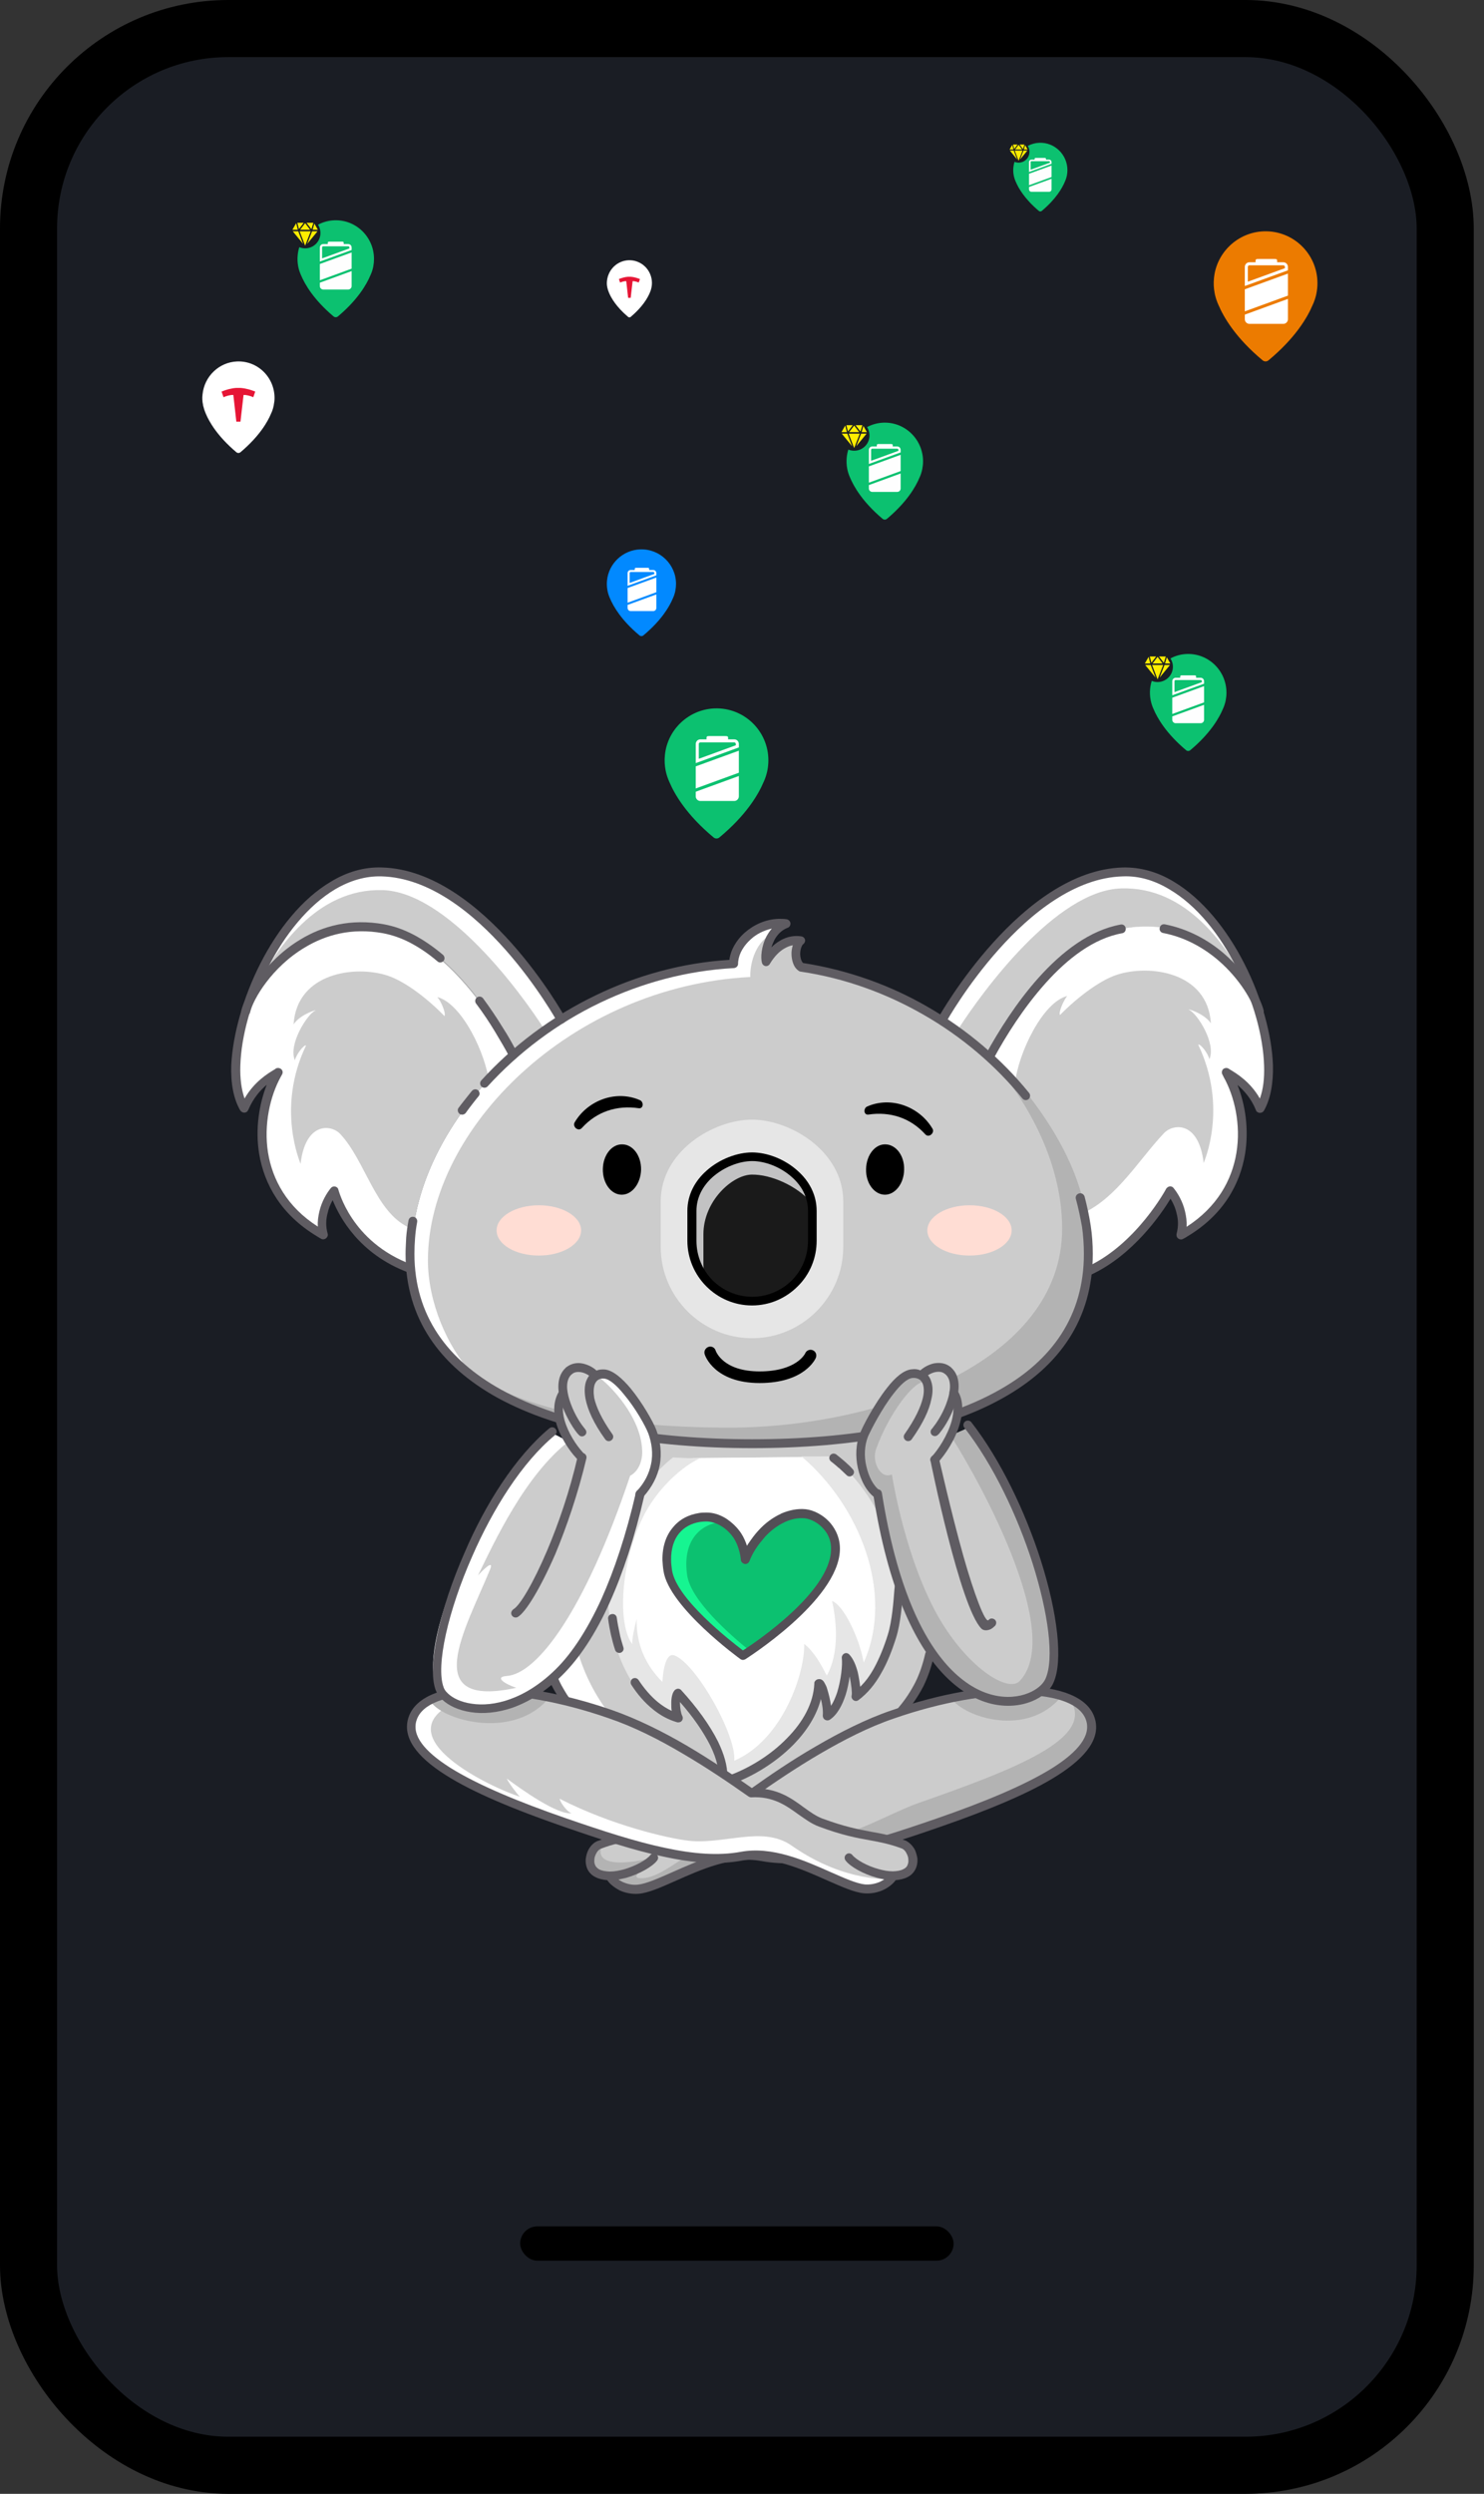 <svg width="78" height="131" viewBox="0 0 78 131" fill="none" xmlns="http://www.w3.org/2000/svg">
<rect x="0" y="0" width="78" height="131" fill="#333333" stroke="none"/>
<rect x="1.5" y="1.5" width="74.461" height="128" rx="10.5" fill="#1A1D24" stroke="black" stroke-width="3"/>
<path fill-rule="evenodd" clip-rule="evenodd" d="M15.732 12.984C15.89 13.05 16.066 13.063 16.232 13.022C16.399 12.981 16.548 12.887 16.657 12.756C16.767 12.624 16.832 12.46 16.842 12.289C16.852 12.118 16.808 11.948 16.714 11.804C16.98 11.662 17.275 11.582 17.576 11.572C18.719 11.53 19.658 12.456 19.658 13.602C19.658 13.734 19.646 13.862 19.622 13.987C19.622 13.987 19.618 14.01 19.609 14.051C19.578 14.19 19.533 14.325 19.473 14.454C19.271 14.939 18.805 15.746 17.759 16.624C17.727 16.65 17.688 16.664 17.647 16.664C17.606 16.664 17.567 16.65 17.535 16.624C16.49 15.745 16.024 14.938 15.822 14.455C15.763 14.326 15.717 14.191 15.686 14.052C15.676 14.01 15.673 13.988 15.673 13.988C15.636 13.796 15.627 13.599 15.647 13.404C15.66 13.259 15.69 13.119 15.732 12.984H15.732Z" fill="#0CC170"/>
<path fill-rule="evenodd" clip-rule="evenodd" d="M16.333 12.149L16.038 12.906L15.748 12.149H16.333ZM15.567 11.722L15.655 12.069H15.369L15.567 11.722ZM16.43 12.069L16.523 11.744L16.708 12.069H16.43H16.43ZM16.404 12.149H16.69L16.144 12.814L16.404 12.149ZM15.677 12.149L15.933 12.814L15.387 12.149H15.678H15.677ZM15.713 12.034L15.629 11.704H15.964L15.713 12.034ZM16.113 11.704H16.47L16.369 12.039L16.113 11.704ZM15.774 12.069L16.038 11.722L16.302 12.069H15.774H15.774Z" fill="#FFED00"/>
<path fill-rule="evenodd" clip-rule="evenodd" d="M17.945 12.694H17.348C17.283 12.694 17.229 12.691 17.229 12.757V12.82H16.99C16.942 12.82 16.897 12.839 16.863 12.873C16.83 12.906 16.811 12.952 16.811 12.999V13.741L18.482 13.133V12.999C18.482 12.9 18.402 12.82 18.303 12.82H18.064V12.757C18.064 12.691 18.011 12.693 17.945 12.693L17.945 12.694ZM16.811 14.85V15.029C16.811 15.127 16.892 15.208 16.99 15.208H18.303C18.35 15.208 18.396 15.189 18.429 15.155C18.463 15.121 18.482 15.076 18.482 15.029V14.24L16.811 14.85ZM16.811 13.868V14.723L18.482 14.113V13.26L16.811 13.868ZM16.929 13.573L18.365 13.05V12.999C18.365 12.991 18.363 12.983 18.36 12.976C18.357 12.968 18.352 12.962 18.347 12.956C18.341 12.95 18.334 12.946 18.326 12.943C18.319 12.94 18.311 12.938 18.303 12.938H16.99C16.974 12.938 16.958 12.945 16.947 12.956C16.935 12.968 16.929 12.983 16.929 12.999V13.573Z" fill="#FEFEFE"/>
<g clip-path="url(#clip0_1627_155810)">
<path fill-rule="evenodd" clip-rule="evenodd" d="M53.323 8.501C53.435 8.547 53.56 8.557 53.678 8.527C53.795 8.498 53.901 8.432 53.979 8.339C54.056 8.245 54.102 8.13 54.109 8.008C54.117 7.887 54.085 7.767 54.019 7.665C54.207 7.564 54.416 7.508 54.629 7.5C55.438 7.471 56.104 8.127 56.104 8.938C56.104 9.032 56.095 9.123 56.078 9.211C56.078 9.211 56.075 9.227 56.069 9.256C56.047 9.354 56.015 9.45 55.972 9.541C55.829 9.885 55.499 10.457 54.758 11.078C54.736 11.097 54.708 11.107 54.679 11.107C54.65 11.107 54.622 11.097 54.6 11.078C53.86 10.456 53.53 9.884 53.387 9.542C53.345 9.451 53.313 9.355 53.291 9.257C53.284 9.227 53.282 9.212 53.282 9.212C53.256 9.075 53.249 8.936 53.263 8.798C53.273 8.695 53.293 8.596 53.323 8.501H53.323Z" fill="#0CC170"/>
<path fill-rule="evenodd" clip-rule="evenodd" d="M53.747 7.909L53.538 8.445L53.333 7.909H53.747ZM53.205 7.607L53.267 7.853H53.065L53.205 7.607ZM53.816 7.853L53.881 7.622L54.012 7.853H53.816H53.816ZM53.797 7.909H54L53.613 8.38L53.797 7.909ZM53.283 7.909L53.464 8.38L53.077 7.909H53.283H53.283ZM53.308 7.828L53.248 7.594H53.485L53.308 7.828ZM53.591 7.594H53.844L53.772 7.831L53.591 7.594ZM53.351 7.853L53.538 7.607L53.725 7.853H53.351H53.351Z" fill="#FFED00"/>
<path fill-rule="evenodd" clip-rule="evenodd" d="M54.889 8.295H54.466C54.421 8.295 54.382 8.293 54.382 8.34V8.385H54.213C54.179 8.385 54.147 8.398 54.123 8.422C54.099 8.446 54.086 8.478 54.086 8.512V9.037L55.269 8.606V8.512C55.269 8.441 55.213 8.385 55.143 8.385H54.974V8.34C54.974 8.293 54.936 8.295 54.889 8.295L54.889 8.295ZM54.086 9.822V9.949C54.086 10.018 54.144 10.075 54.213 10.075H55.143C55.176 10.075 55.208 10.062 55.232 10.038C55.256 10.014 55.269 9.982 55.269 9.949V9.39L54.086 9.822ZM54.086 9.127V9.732L55.269 9.3V8.696L54.086 9.127ZM54.17 8.918L55.187 8.548V8.512C55.187 8.506 55.185 8.5 55.183 8.495C55.181 8.49 55.178 8.485 55.174 8.481C55.169 8.477 55.165 8.474 55.159 8.472C55.154 8.469 55.148 8.468 55.143 8.468H54.213C54.201 8.468 54.19 8.473 54.182 8.481C54.174 8.489 54.17 8.5 54.17 8.512V8.918Z" fill="#FEFEFE"/>
</g>
<g clip-path="url(#clip1_1627_155810)">
<path fill-rule="evenodd" clip-rule="evenodd" d="M44.589 23.616C44.748 23.682 44.923 23.695 45.09 23.654C45.256 23.613 45.405 23.519 45.515 23.387C45.625 23.256 45.689 23.092 45.7 22.921C45.71 22.75 45.665 22.58 45.572 22.436C45.837 22.294 46.132 22.214 46.433 22.203C47.576 22.162 48.516 23.088 48.516 24.234C48.516 24.366 48.503 24.494 48.479 24.619C48.479 24.619 48.475 24.642 48.466 24.683C48.436 24.822 48.39 24.957 48.331 25.086C48.129 25.571 47.663 26.378 46.616 27.256C46.585 27.282 46.545 27.296 46.504 27.296C46.463 27.296 46.424 27.282 46.392 27.256C45.347 26.377 44.881 25.57 44.679 25.087C44.62 24.958 44.575 24.823 44.544 24.684C44.533 24.642 44.531 24.62 44.531 24.62C44.494 24.428 44.485 24.231 44.504 24.036C44.518 23.891 44.547 23.75 44.589 23.616H44.589Z" fill="#0CC170"/>
<path fill-rule="evenodd" clip-rule="evenodd" d="M45.191 22.781L44.896 23.538L44.605 22.781H45.191ZM44.425 22.354L44.513 22.701H44.227L44.425 22.354ZM45.288 22.701L45.38 22.376L45.565 22.701H45.288H45.288ZM45.261 22.781H45.547L45.002 23.445L45.261 22.781ZM44.535 22.781L44.79 23.445L44.244 22.781H44.535H44.535ZM44.57 22.666L44.486 22.336H44.821L44.57 22.666ZM44.971 22.336H45.327L45.226 22.671L44.971 22.336ZM44.631 22.701L44.896 22.354L45.16 22.701H44.632H44.631Z" fill="#FFED00"/>
<path fill-rule="evenodd" clip-rule="evenodd" d="M46.802 23.325H46.205C46.141 23.325 46.086 23.323 46.086 23.389V23.452H45.847C45.8 23.452 45.754 23.471 45.721 23.505C45.687 23.538 45.668 23.584 45.668 23.631V24.373L47.339 23.765V23.631C47.339 23.532 47.259 23.452 47.16 23.452H46.922V23.389C46.922 23.323 46.868 23.325 46.802 23.325L46.802 23.325ZM45.668 25.482V25.66C45.668 25.758 45.749 25.84 45.847 25.84H47.16C47.208 25.839 47.253 25.82 47.287 25.787C47.32 25.753 47.339 25.708 47.339 25.66V24.872L45.668 25.482ZM45.668 24.5V25.355L47.339 24.745V23.892L45.668 24.5ZM45.786 24.205L47.222 23.682V23.631C47.222 23.623 47.221 23.615 47.218 23.608C47.214 23.6 47.21 23.593 47.204 23.588C47.198 23.582 47.191 23.578 47.184 23.575C47.176 23.572 47.168 23.57 47.16 23.57H45.847C45.831 23.57 45.815 23.577 45.804 23.588C45.792 23.6 45.786 23.615 45.786 23.631V24.205Z" fill="#FEFEFE"/>
</g>
<g clip-path="url(#clip2_1627_155810)">
<path fill-rule="evenodd" clip-rule="evenodd" d="M60.537 35.767C60.695 35.833 60.87 35.846 61.037 35.805C61.203 35.763 61.352 35.67 61.462 35.538C61.572 35.406 61.637 35.243 61.647 35.072C61.657 34.901 61.612 34.73 61.519 34.587C61.785 34.445 62.079 34.365 62.38 34.354C63.523 34.313 64.463 35.239 64.463 36.385C64.463 36.517 64.45 36.645 64.426 36.77C64.426 36.77 64.422 36.793 64.414 36.834C64.383 36.973 64.338 37.108 64.278 37.237C64.076 37.722 63.61 38.529 62.563 39.407C62.532 39.433 62.492 39.447 62.452 39.447C62.411 39.447 62.371 39.433 62.34 39.407C61.295 38.528 60.829 37.721 60.627 37.238C60.568 37.109 60.522 36.974 60.491 36.835C60.481 36.793 60.478 36.771 60.478 36.771C60.441 36.578 60.432 36.382 60.451 36.187C60.465 36.042 60.494 35.901 60.537 35.767H60.537Z" fill="#0CC170"/>
<path fill-rule="evenodd" clip-rule="evenodd" d="M61.138 34.931L60.843 35.689L60.553 34.931H61.138ZM60.372 34.504L60.46 34.852H60.174L60.372 34.504ZM61.235 34.852L61.328 34.526L61.512 34.852H61.235H61.235ZM61.209 34.931H61.495L60.949 35.596L61.209 34.931ZM60.482 34.931L60.737 35.596L60.191 34.931H60.482H60.482ZM60.517 34.817L60.434 34.487H60.768L60.517 34.817ZM60.918 34.487H61.274L61.173 34.821L60.918 34.487ZM60.579 34.852L60.843 34.504L61.107 34.852H60.579H60.579Z" fill="#FFED00"/>
<path fill-rule="evenodd" clip-rule="evenodd" d="M62.749 35.476H62.153C62.088 35.476 62.033 35.474 62.033 35.54V35.603H61.794C61.747 35.603 61.702 35.622 61.668 35.656C61.634 35.689 61.615 35.735 61.615 35.782V36.524L63.286 35.916V35.782C63.286 35.683 63.207 35.603 63.108 35.603H62.869V35.54C62.869 35.474 62.816 35.476 62.749 35.476L62.749 35.476ZM61.615 37.632V37.811C61.615 37.909 61.697 37.99 61.794 37.99H63.107C63.155 37.99 63.2 37.971 63.234 37.938C63.267 37.904 63.286 37.859 63.286 37.811V37.023L61.615 37.632ZM61.615 36.651V37.505L63.286 36.896V36.042L61.615 36.651ZM61.733 36.356L63.17 35.833V35.782C63.17 35.774 63.168 35.766 63.165 35.759C63.162 35.751 63.157 35.744 63.151 35.739C63.145 35.733 63.139 35.728 63.131 35.725C63.124 35.722 63.115 35.721 63.107 35.721H61.794C61.778 35.721 61.763 35.728 61.751 35.739C61.74 35.75 61.733 35.766 61.733 35.782V36.356Z" fill="#FEFEFE"/>
</g>
<path fill-rule="evenodd" clip-rule="evenodd" d="M33.039 13.67C32.753 13.682 32.481 13.797 32.273 13.995C32.065 14.194 31.934 14.461 31.904 14.749C31.89 14.864 31.895 14.98 31.92 15.092C31.921 15.106 31.924 15.119 31.928 15.132C31.947 15.214 31.974 15.294 32.007 15.372C32.125 15.659 32.401 16.13 33.015 16.648C33.034 16.664 33.057 16.672 33.082 16.672C33.106 16.672 33.13 16.664 33.149 16.648C33.763 16.13 34.039 15.659 34.157 15.372C34.193 15.295 34.219 15.215 34.236 15.132C34.24 15.119 34.243 15.106 34.244 15.092C34.259 15.019 34.267 14.944 34.267 14.869C34.267 14.707 34.236 14.548 34.173 14.399C34.111 14.25 34.02 14.116 33.905 14.004C33.79 13.892 33.654 13.805 33.505 13.748C33.357 13.69 33.198 13.664 33.039 13.67Z" fill="white"/>
<path d="M33.636 14.659L33.571 14.844L33.543 14.831C33.53 14.826 33.515 14.82 33.499 14.815L33.46 14.802C33.418 14.79 33.375 14.78 33.331 14.773C33.319 14.772 33.307 14.77 33.295 14.77C33.28 14.77 33.266 14.77 33.251 14.77L33.15 15.645H33.014L32.917 14.769C32.903 14.769 32.888 14.769 32.873 14.769C32.861 14.77 32.849 14.771 32.837 14.773C32.793 14.779 32.75 14.789 32.708 14.802L32.669 14.814C32.654 14.82 32.638 14.825 32.625 14.831L32.594 14.844L32.529 14.659C32.56 14.646 32.593 14.634 32.626 14.622C32.67 14.606 32.715 14.593 32.76 14.581C32.841 14.559 32.923 14.545 33.006 14.539H33.041H33.122H33.152C33.236 14.545 33.318 14.559 33.398 14.581H33.403C33.448 14.593 33.493 14.606 33.537 14.622C33.572 14.634 33.605 14.646 33.636 14.659Z" fill="#E61535"/>
<path fill-rule="evenodd" clip-rule="evenodd" d="M66.422 12.152C65.064 12.2 63.936 13.259 63.807 14.611C63.779 14.881 63.794 15.145 63.843 15.394C63.843 15.394 63.846 15.424 63.86 15.48C63.903 15.668 63.965 15.851 64.044 16.021C64.318 16.669 64.95 17.752 66.367 18.931C66.455 19.003 66.582 19.003 66.67 18.931C68.089 17.753 68.721 16.67 68.994 16.019C69.075 15.849 69.136 15.668 69.179 15.479C69.191 15.424 69.196 15.393 69.196 15.393C69.228 15.226 69.246 15.053 69.246 14.876C69.246 13.338 67.972 12.097 66.422 12.152Z" fill="#EC7B00"/>
<path fill-rule="evenodd" clip-rule="evenodd" d="M66.965 13.604H66.156C66.068 13.604 65.994 13.601 65.994 13.69V13.776H65.671C65.538 13.776 65.428 13.885 65.428 14.019V15.024L67.694 14.2V14.019C67.694 13.885 67.585 13.776 67.451 13.776H67.127V13.69C67.127 13.601 67.055 13.604 66.965 13.604ZM65.428 16.528V16.77C65.428 16.903 65.538 17.013 65.671 17.013H67.451C67.585 17.013 67.694 16.903 67.694 16.77V15.701L65.428 16.528ZM65.428 15.197V16.356L67.694 15.529V14.372L65.428 15.197ZM65.587 14.797L67.535 14.088V14.019C67.535 13.973 67.497 13.936 67.45 13.936C66.663 13.936 66.386 13.936 65.67 13.936C65.625 13.936 65.587 13.973 65.587 14.019V14.797Z" fill="white"/>
<path fill-rule="evenodd" clip-rule="evenodd" d="M37.563 37.213C36.204 37.261 35.076 38.32 34.947 39.672C34.92 39.942 34.935 40.206 34.983 40.455C34.983 40.455 34.987 40.485 35.001 40.541C35.044 40.729 35.106 40.912 35.185 41.082C35.459 41.73 36.09 42.812 37.508 43.992C37.595 44.064 37.723 44.064 37.811 43.992C39.229 42.814 39.861 41.731 40.135 41.08C40.216 40.91 40.276 40.729 40.319 40.54C40.331 40.485 40.337 40.454 40.337 40.454C40.369 40.287 40.386 40.114 40.386 39.937C40.386 38.4 39.112 37.158 37.563 37.213Z" fill="#0CC170"/>
<path fill-rule="evenodd" clip-rule="evenodd" d="M38.107 38.666H37.297C37.21 38.666 37.136 38.662 37.136 38.752V38.838H36.812C36.679 38.838 36.569 38.946 36.569 39.081V40.086L38.835 39.261V39.081C38.835 38.946 38.727 38.838 38.592 38.838H38.269V38.752C38.269 38.662 38.196 38.666 38.107 38.666ZM36.568 41.589V41.832C36.568 41.964 36.679 42.075 36.811 42.075H38.592C38.726 42.075 38.834 41.964 38.834 41.832V40.763L36.568 41.589ZM36.568 40.258V41.417L38.834 40.59V39.434L36.568 40.258ZM36.728 39.859L38.675 39.149V39.08C38.675 39.034 38.637 38.998 38.591 38.998C37.804 38.998 37.527 38.998 36.81 38.998C36.766 38.998 36.728 39.034 36.728 39.08V39.859Z" fill="white"/>
<path fill-rule="evenodd" clip-rule="evenodd" d="M33.649 28.859C32.743 28.891 31.992 29.597 31.905 30.498C31.887 30.678 31.898 30.854 31.93 31.02C31.93 31.02 31.932 31.04 31.941 31.077C31.97 31.203 32.011 31.324 32.064 31.438C32.246 31.869 32.668 32.592 33.612 33.378C33.671 33.426 33.756 33.426 33.815 33.378C34.76 32.593 35.182 31.871 35.364 31.437C35.418 31.323 35.458 31.203 35.487 31.076C35.495 31.04 35.498 31.019 35.498 31.019C35.52 30.908 35.532 30.793 35.532 30.674C35.532 29.649 34.682 28.822 33.649 28.859Z" fill="#0289FF"/>
<path fill-rule="evenodd" clip-rule="evenodd" d="M34.011 29.827H33.472C33.413 29.827 33.364 29.824 33.364 29.884V29.942H33.148C33.06 29.942 32.986 30.014 32.986 30.103V30.774L34.497 30.224V30.103C34.497 30.014 34.425 29.942 34.335 29.942H34.119V29.884C34.119 29.824 34.071 29.827 34.011 29.827ZM32.987 31.776V31.938C32.987 32.026 33.06 32.099 33.149 32.099H34.336C34.425 32.099 34.497 32.026 34.497 31.938V31.225L32.987 31.776ZM32.987 30.888V31.661L34.497 31.11V30.338L32.987 30.888ZM33.094 30.622L34.392 30.149V30.103C34.392 30.072 34.367 30.048 34.336 30.048C33.811 30.048 33.626 30.048 33.149 30.048C33.119 30.048 33.094 30.072 33.094 30.103V30.622Z" fill="white"/>
<path fill-rule="evenodd" clip-rule="evenodd" d="M12.462 18.987C12.005 19.005 11.569 19.19 11.236 19.508C10.902 19.825 10.693 20.254 10.646 20.715C10.622 20.898 10.631 21.084 10.671 21.264C10.672 21.286 10.676 21.308 10.683 21.328C10.714 21.46 10.756 21.588 10.809 21.712C10.999 22.172 11.44 22.926 12.424 23.756C12.454 23.781 12.492 23.795 12.531 23.795C12.57 23.795 12.608 23.781 12.639 23.756C13.623 22.926 14.064 22.172 14.253 21.712C14.31 21.59 14.353 21.461 14.38 21.328C14.387 21.308 14.391 21.286 14.392 21.264C14.417 21.147 14.43 21.027 14.43 20.907C14.431 20.648 14.379 20.392 14.28 20.154C14.18 19.916 14.034 19.701 13.85 19.521C13.666 19.342 13.449 19.202 13.21 19.11C12.972 19.019 12.717 18.977 12.462 18.987Z" fill="white"/>
<path d="M13.416 20.57L13.313 20.867L13.268 20.847C13.248 20.838 13.223 20.829 13.198 20.82L13.136 20.8C13.068 20.78 12.999 20.765 12.928 20.754C12.909 20.751 12.89 20.749 12.87 20.748C12.848 20.748 12.824 20.748 12.801 20.748L12.639 22.15H12.422L12.265 20.747C12.242 20.747 12.219 20.747 12.196 20.747C12.176 20.748 12.157 20.75 12.138 20.753C12.068 20.764 11.998 20.779 11.931 20.799L11.868 20.819C11.844 20.828 11.819 20.837 11.798 20.846L11.748 20.867L11.645 20.57C11.694 20.55 11.746 20.53 11.8 20.511C11.869 20.486 11.942 20.465 12.014 20.445C12.143 20.411 12.275 20.388 12.408 20.378H12.464H12.594H12.642C12.776 20.388 12.908 20.411 13.036 20.445H13.043C13.116 20.465 13.188 20.486 13.258 20.511C13.314 20.531 13.367 20.551 13.416 20.57Z" fill="#E61535"/>
<rect x="27.34" y="116.951" width="22.783" height="1.802" rx="0.901" fill="black"/>
<path fill-rule="evenodd" clip-rule="evenodd" d="M39.726 75.314C37.072 75.314 34.618 75.348 32.431 74.948C32.431 74.948 30.543 77.457 29.355 81.399C28.744 83.42 28.778 85.408 28.678 87.917C31.842 91.437 36.528 95.357 41.514 94.046C43.801 93.347 48.387 90.96 49.12 85.608C49.031 84.153 49.186 82.832 48.975 81.577C48.42 78.312 47.343 75.825 46.899 74.759C44.623 75.203 42.38 75.314 39.726 75.314Z" fill="#CCCCCC"/>
<path fill-rule="evenodd" clip-rule="evenodd" d="M43.733 76.525C47.12 79.101 48.252 86.751 44.999 89.128C45.054 88.95 44.943 87.606 44.488 87.096C44.566 87.728 44.31 89.638 43.489 90.171C43.522 89.427 43.189 88.373 43.045 88.472C42.967 90.86 40.302 92.969 37.981 93.669C38.237 92.503 37.215 90.682 35.661 88.983C35.483 89.105 35.483 89.927 35.683 90.293C33.562 89.705 31.974 86.607 32.096 83.387C32.196 80.766 33.595 78.091 35.483 76.603L43.733 76.525Z" fill="white"/>
<path fill-rule="evenodd" clip-rule="evenodd" d="M43.736 76.525C45.101 77.58 46.378 79.379 46.867 81.41C47.578 84.375 46.934 87.717 45.013 89.128C45.068 88.95 44.957 87.606 44.502 87.096C44.58 87.728 44.324 89.638 43.502 90.171C43.536 89.427 43.203 88.373 43.058 88.472C42.981 90.86 40.316 92.969 37.995 93.669C38.251 92.503 37.229 90.682 35.674 88.983C35.497 89.105 35.497 89.927 35.697 90.293C33.576 89.705 31.988 86.607 32.11 83.387C32.21 80.766 33.609 78.091 35.497 76.603C35.974 76.625 36.429 76.636 36.896 76.658C36.096 77.013 34.653 78.191 33.853 79.867C32.776 82.166 32.565 85.341 33.365 86.385C33.331 86.118 33.509 85.408 33.598 85.052C33.576 86.13 33.876 87.284 34.942 88.361C34.975 87.762 35.119 86.785 35.586 86.974C36.729 87.429 38.839 91.204 38.706 92.481C41.315 91.348 42.414 87.762 42.359 86.363C42.87 86.763 43.247 87.429 43.536 88.028C44.213 86.829 44.047 85.175 43.825 84.12C44.413 84.331 45.224 85.985 45.479 87.34C47.1 83.731 45.268 79.134 42.215 76.558C42.714 76.536 43.225 76.536 43.736 76.525Z" fill="#E6E6E6"/>
<path fill-rule="evenodd" clip-rule="evenodd" d="M43.733 76.525C47.12 79.101 48.252 86.751 44.999 89.128C45.054 88.95 44.943 87.606 44.488 87.096C44.566 87.728 44.31 89.638 43.489 90.171C43.522 89.427 43.189 88.373 43.045 88.472C42.967 90.86 40.302 92.969 37.981 93.669C38.237 92.503 37.215 90.682 35.661 88.983C35.483 89.105 35.483 89.927 35.683 90.293C33.562 89.705 31.974 86.607 32.096 83.387C32.196 80.766 33.595 78.091 35.483 76.603L43.733 76.525Z" fill="white"/>
<path fill-rule="evenodd" clip-rule="evenodd" d="M39.171 81.91C39.171 81.91 39.138 81.244 38.749 80.666C38.405 80.133 37.739 79.689 37.117 79.689C35.773 79.7 34.829 80.7 35.085 82.499C35.351 84.297 39.038 86.973 39.038 86.973C39.038 86.973 43.823 83.975 43.912 81.444C43.957 80.278 42.968 79.589 42.324 79.523C41.492 79.434 40.648 79.889 40.048 80.555C39.66 80.966 39.304 81.499 39.171 81.91Z" fill="#0CC170"/>
<path fill-rule="evenodd" clip-rule="evenodd" d="M36.117 82.743C35.862 81.022 36.728 80.034 37.983 79.945C37.705 79.778 37.406 79.689 37.117 79.701C35.773 79.712 34.829 80.711 35.085 82.51C35.351 84.309 39.038 86.985 39.038 86.985C39.038 86.985 39.182 86.885 39.426 86.729C38.349 85.863 36.306 84.064 36.117 82.743Z" fill="#16F591"/>
<path d="M38.938 81.921C38.938 81.899 38.894 81.311 38.561 80.789C38.394 80.544 38.161 80.311 37.895 80.156C37.65 80.011 37.384 79.923 37.117 79.923C37.017 79.923 36.906 79.934 36.806 79.945C36.351 80.011 35.962 80.222 35.696 80.544C35.418 80.877 35.263 81.366 35.274 81.966C35.274 82.121 35.296 82.288 35.319 82.465C35.529 83.975 38.405 86.207 39.049 86.696C39.816 86.207 43.602 83.62 43.68 81.433C43.702 80.989 43.546 80.611 43.313 80.344C43.024 79.989 42.602 79.789 42.303 79.756C41.936 79.723 41.581 79.8 41.248 79.956L41.226 79.967C40.848 80.145 40.504 80.411 40.215 80.722C40.038 80.933 39.849 81.155 39.704 81.388C39.571 81.599 39.46 81.821 39.394 81.999C39.349 82.121 39.216 82.188 39.105 82.143C38.994 82.099 38.938 82.01 38.938 81.921ZM38.949 80.533C39.094 80.755 39.194 80.989 39.26 81.2L39.316 81.111C39.482 80.866 39.671 80.6 39.871 80.389C40.204 80.022 40.604 79.723 41.037 79.523L41.048 79.512C41.459 79.334 41.903 79.234 42.347 79.279C42.758 79.323 43.291 79.578 43.669 80.034C43.957 80.389 44.168 80.855 44.146 81.433C44.046 84.098 39.183 87.151 39.172 87.162C39.094 87.207 38.994 87.207 38.916 87.151C38.894 87.14 35.152 84.42 34.874 82.521C34.841 82.321 34.83 82.132 34.819 81.955C34.808 81.244 35.008 80.666 35.352 80.256C35.696 79.823 36.173 79.567 36.751 79.478C36.873 79.456 36.995 79.456 37.117 79.456C37.473 79.445 37.828 79.567 38.128 79.745C38.461 79.956 38.749 80.234 38.949 80.533Z" fill="#534F56"/>
<path fill-rule="evenodd" clip-rule="evenodd" d="M43.634 76.503C45.022 77.558 46.287 79.368 46.787 81.4C47.509 84.375 46.854 87.729 44.922 89.15C44.977 88.972 44.866 87.618 44.411 87.107C44.489 87.74 44.233 89.65 43.411 90.183C43.445 89.439 43.101 88.384 42.967 88.473C42.879 90.871 40.214 92.992 37.871 93.692C38.137 92.526 37.105 90.694 35.539 88.995C35.361 89.106 35.372 89.938 35.561 90.305C33.44 89.716 31.841 86.607 31.964 83.376C32.063 80.756 33.463 78.069 35.372 76.558C35.839 76.581 36.305 76.603 36.772 76.614C35.961 76.969 34.517 78.146 33.729 79.834C32.641 82.144 32.43 85.319 33.24 86.374C33.196 86.119 33.374 85.397 33.463 85.042C33.44 86.119 33.751 87.285 34.817 88.351C34.85 87.751 34.995 86.774 35.461 86.963C36.616 87.418 38.726 91.193 38.593 92.492C41.213 91.349 42.323 87.762 42.268 86.352C42.779 86.752 43.156 87.429 43.456 88.017C44.133 86.807 43.967 85.153 43.733 84.098C44.322 84.309 45.144 85.963 45.399 87.329C47.02 83.709 45.188 79.101 42.123 76.503C42.623 76.514 43.123 76.503 43.634 76.503Z" fill="#E6E6E6"/>
<path d="M43.679 76.77C43.579 76.692 43.557 76.547 43.634 76.448C43.712 76.348 43.845 76.326 43.956 76.403C44.112 76.525 44.256 76.647 44.401 76.77L44.412 76.781C44.545 76.903 44.689 77.025 44.811 77.169C44.911 77.258 44.911 77.403 44.811 77.491C44.722 77.58 44.578 77.58 44.489 77.48C44.356 77.358 44.234 77.236 44.101 77.114L44.078 77.103C43.956 76.992 43.812 76.87 43.679 76.77ZM47.032 83.299C47.043 83.176 47.154 83.088 47.276 83.088C47.41 83.099 47.498 83.21 47.487 83.332L47.465 83.576C47.421 84.176 47.343 85.264 47.099 86.03C46.888 86.696 46.643 87.329 46.321 87.884C45.999 88.462 45.611 88.939 45.122 89.306C45.022 89.383 44.878 89.361 44.8 89.25C44.756 89.195 44.745 89.117 44.767 89.039C44.789 88.939 44.756 88.517 44.656 88.062C44.611 88.384 44.545 88.728 44.445 89.039C44.267 89.583 44.001 90.083 43.612 90.338C43.501 90.405 43.368 90.372 43.29 90.272C43.257 90.216 43.246 90.172 43.246 90.116C43.268 89.85 43.224 89.528 43.146 89.25C42.924 90.116 42.402 90.927 41.724 91.626C40.703 92.67 39.315 93.481 38.027 93.858C37.905 93.891 37.783 93.825 37.738 93.692C37.716 93.647 37.716 93.603 37.738 93.57C37.838 93.059 37.683 92.404 37.327 91.682C36.961 90.96 36.417 90.172 35.74 89.406V89.505C35.751 89.739 35.784 89.983 35.862 90.138C35.917 90.249 35.884 90.383 35.773 90.449C35.717 90.472 35.651 90.483 35.595 90.472C35.129 90.338 34.696 90.105 34.296 89.772C33.885 89.439 33.508 89.006 33.186 88.506C33.119 88.406 33.141 88.262 33.241 88.184C33.352 88.118 33.486 88.14 33.563 88.251C33.863 88.706 34.207 89.106 34.585 89.417C34.818 89.606 35.062 89.761 35.307 89.872C35.284 89.761 35.284 89.628 35.284 89.517C35.273 89.172 35.351 88.85 35.506 88.751C35.606 88.684 35.728 88.695 35.806 88.784C36.628 89.683 37.305 90.616 37.738 91.482C38.06 92.148 38.238 92.759 38.227 93.303C39.348 92.903 40.503 92.204 41.38 91.293C42.202 90.46 42.757 89.472 42.801 88.44C42.79 88.362 42.835 88.295 42.901 88.251C42.924 88.229 42.957 88.218 43.001 88.206H43.024C43.157 88.184 43.268 88.262 43.346 88.417C43.39 88.495 43.446 88.595 43.479 88.728C43.557 88.973 43.634 89.284 43.679 89.606C43.812 89.406 43.912 89.161 44.001 88.906C44.212 88.218 44.289 87.451 44.245 87.096C44.234 87.029 44.267 86.952 44.323 86.896C44.423 86.807 44.556 86.819 44.645 86.918C44.856 87.141 45 87.507 45.089 87.862C45.144 88.118 45.189 88.384 45.211 88.606C45.489 88.34 45.722 88.018 45.933 87.64C46.221 87.118 46.466 86.508 46.666 85.864C46.888 85.153 46.965 84.098 47.01 83.51L47.032 83.299ZM32.764 86.53C32.808 86.652 32.742 86.774 32.62 86.819C32.497 86.852 32.375 86.796 32.331 86.674C32.242 86.408 32.175 86.141 32.109 85.864C32.053 85.597 31.998 85.32 31.964 85.042C31.942 84.92 32.031 84.798 32.164 84.787C32.286 84.764 32.408 84.853 32.42 84.986C32.453 85.253 32.508 85.508 32.564 85.775C32.608 86.03 32.686 86.274 32.764 86.53Z" fill="#5F5C62"/>
<path fill-rule="evenodd" clip-rule="evenodd" d="M52.062 55.428C53.284 53.219 55.826 49.366 58.947 48.799C63.022 48.056 65.52 51.398 66.075 52.83C64.931 49.332 62.255 45.713 59.024 45.801C54.105 45.935 50.019 52.719 49.553 53.519C50.452 54.085 51.296 54.729 52.062 55.428Z" fill="#CCCCCC"/>
<path fill-rule="evenodd" clip-rule="evenodd" d="M58.947 48.799C55.827 49.354 53.284 53.218 52.062 55.428C54.905 59.003 57.303 62.212 57.303 65.81C57.303 66.132 57.281 66.454 57.248 66.765C59.913 65.543 61.512 62.556 61.512 62.556C61.878 62.978 62.333 63.922 62.067 64.888C66.02 62.701 65.698 58.437 64.454 56.327C64.787 56.538 65.731 57.038 66.231 58.237C66.875 57.138 66.797 55.172 66.175 53.13C66.142 53.029 66.109 52.919 66.075 52.819C65.52 51.397 63.022 48.055 58.947 48.799Z" fill="#CCCCCC"/>
<path fill-rule="evenodd" clip-rule="evenodd" d="M21.649 65.81C21.649 62.201 23.715 58.337 27.023 55.406C25.802 53.196 23.259 49.354 20.15 48.799C16.075 48.055 13.577 51.397 13.022 52.83C12.988 52.93 12.955 53.041 12.922 53.141C12.3 55.184 12.222 57.138 12.866 58.248C13.355 57.049 14.299 56.549 14.643 56.338C13.399 58.448 13.066 62.712 17.03 64.899C16.764 63.933 17.23 62.989 17.585 62.568C17.585 62.568 18.407 65.477 21.694 66.698C21.66 66.398 21.649 66.11 21.649 65.81Z" fill="#CCCCCC"/>
<path fill-rule="evenodd" clip-rule="evenodd" d="M29.533 53.529C29.077 52.741 24.991 45.934 20.072 45.79C16.841 45.712 14.165 49.332 13.021 52.83C13.577 51.397 16.075 48.066 20.15 48.799C23.27 49.354 25.802 53.196 27.023 55.406C27.8 54.728 28.633 54.084 29.533 53.529Z" fill="#CCCCCC"/>
<path fill-rule="evenodd" clip-rule="evenodd" d="M41.436 48.433C40.448 48.832 40.27 50.032 40.37 50.431C41.003 49.354 41.78 49.265 42.191 49.343C41.847 49.587 41.847 50.509 42.224 50.742C50.807 52.019 57.314 59.325 57.314 65.821C57.314 72.95 49.497 75.792 39.648 75.792C29.799 75.792 21.66 72.95 21.66 65.821C21.649 58.903 29.244 51.053 38.66 50.565C38.627 49.554 39.859 48.266 41.436 48.433Z" fill="#CCCCCC"/>
<path fill-rule="evenodd" clip-rule="evenodd" d="M22.492 66.21C22.492 59.303 30.009 51.808 39.437 51.32C39.414 50.576 39.736 49.354 40.714 49.01C40.88 48.777 41.113 48.566 41.424 48.444C39.847 48.277 38.615 49.565 38.648 50.565C35.284 50.742 32.153 51.853 29.521 53.529C29.499 53.529 29.499 53.54 29.488 53.551C28.61 54.107 27.789 54.74 27.023 55.406C23.714 58.337 21.648 62.201 21.648 65.81C21.648 66.11 21.66 66.398 21.693 66.687C21.893 68.675 23.081 71.029 24.813 72.15C23.492 70.74 22.492 68.364 22.492 66.21Z" fill="white"/>
<path fill-rule="evenodd" clip-rule="evenodd" d="M28.633 54.129C28.999 53.862 29.11 53.796 29.499 53.54C29.11 53.796 28.988 53.862 28.633 54.129ZM13.121 52.519C14.487 49.721 16.697 46.667 20.105 46.756C23.514 46.856 27.4 52.163 28.644 54.118C29.011 53.851 29.11 53.796 29.499 53.551C29.499 53.551 27.412 49.787 24.369 47.511C23.081 46.545 21.615 45.845 20.072 45.801C16.941 45.712 14.331 49.121 13.121 52.519Z" fill="white"/>
<path fill-rule="evenodd" clip-rule="evenodd" d="M50.407 54.051C50.04 53.773 49.929 53.707 49.529 53.462C49.929 53.707 50.04 53.773 50.407 54.051ZM65.918 52.43C64.553 49.621 62.343 46.567 58.934 46.667C55.514 46.767 51.639 52.086 50.384 54.029C50.018 53.762 49.929 53.707 49.529 53.451C49.529 53.451 51.617 49.698 54.659 47.422C55.958 46.445 57.424 45.757 58.956 45.712C62.088 45.623 64.708 49.032 65.918 52.43Z" fill="white"/>
<path fill-rule="evenodd" clip-rule="evenodd" d="M39.637 75.781C42.213 75.781 44.645 75.581 46.844 75.17C44.645 75.581 42.202 75.781 39.637 75.781ZM55.827 64.533C55.827 71.661 46.022 74.993 38.327 74.993C34.585 74.993 28.4 74.626 24.803 72.15C26.235 73.26 28.078 74.093 30.221 74.681C30.421 74.737 30.621 74.793 30.821 74.848C31.187 74.937 31.565 75.015 31.942 75.092C31.976 75.092 32.009 75.103 32.042 75.115C32.276 75.159 32.498 75.203 32.731 75.248C32.731 75.248 32.742 75.248 32.753 75.248C34.874 75.614 37.206 75.792 39.637 75.792C43.668 75.792 46.888 75.314 46.844 75.181C47.11 75.126 47.365 75.081 47.632 75.026C47.787 74.981 48.032 74.781 48.087 74.926C48.498 74.826 48.909 74.715 49.309 74.604C53.806 73.271 56.848 70.762 57.259 66.787C57.259 65.088 57.536 62.068 54.128 57.626C53.572 56.916 52.851 56.205 52.073 55.439C51.74 55.139 51.396 54.85 51.041 54.573C54.005 57.426 55.827 61.091 55.827 64.533Z" fill="#B3B3B3"/>
<path fill-rule="evenodd" clip-rule="evenodd" d="M58.691 51.209C60.39 50.642 63.477 51.042 63.644 53.751C63.277 53.207 62.289 52.941 62.511 53.052C62.933 53.252 63.932 54.817 63.566 55.639C63.488 55.317 63.1 54.828 62.977 54.873C64.565 58.182 63.277 61.046 63.266 61.091C63.011 58.892 61.678 59.003 61.179 59.525C59.857 60.924 58.714 62.89 56.959 63.711C57.192 64.333 57.292 66.099 57.248 66.754C58.592 66.387 60.812 63.856 61.59 62.645C61.978 62.912 62.123 64.6 62.222 64.799C62.633 64.544 63.666 63.867 64.31 62.912C64.876 62.057 65.942 60.025 64.665 56.438C66.064 57.526 65.998 58.304 66.331 58.048C67.808 54.762 65.121 47.666 58.947 48.788C55.827 49.343 53.284 53.207 52.062 55.417C52.429 55.739 53.029 56.549 53.35 56.894C53.528 55.317 54.794 52.652 56.093 52.319C55.927 52.508 55.616 53.185 55.716 53.318C56.526 52.485 57.748 51.519 58.691 51.209Z" fill="white"/>
<path fill-rule="evenodd" clip-rule="evenodd" d="M28.322 63.312C29.544 63.312 30.543 63.9 30.543 64.633C30.543 65.366 29.544 65.954 28.322 65.954C27.09 65.954 26.102 65.366 26.102 64.633C26.102 63.9 27.101 63.312 28.322 63.312Z" fill="#FFDDD4"/>
<path fill-rule="evenodd" clip-rule="evenodd" d="M50.963 63.312C52.184 63.312 53.173 63.9 53.173 64.633C53.173 65.366 52.184 65.954 50.963 65.954C49.73 65.954 48.742 65.366 48.742 64.633C48.742 63.9 49.742 63.312 50.963 63.312Z" fill="#FFDDD4"/>
<path d="M49.763 53.63C49.697 53.74 49.552 53.774 49.441 53.718C49.33 53.663 49.297 53.507 49.352 53.396C49.375 53.374 53.661 45.724 59.013 45.568C59.957 45.546 60.867 45.812 61.689 46.312C63.199 47.212 64.487 48.822 65.397 50.609C66.308 52.386 66.852 54.362 66.907 55.961C66.93 56.916 66.774 57.749 66.43 58.349C66.363 58.449 66.219 58.493 66.108 58.426C66.052 58.404 66.019 58.349 66.008 58.304C65.764 57.705 65.386 57.283 65.042 56.994C65.453 58.015 65.653 59.315 65.442 60.614C65.175 62.213 64.298 63.823 62.399 64.955C62.333 65 62.255 65.044 62.188 65.077C62.077 65.144 61.933 65.1 61.866 64.989C61.833 64.933 61.833 64.855 61.844 64.8C61.944 64.433 61.933 64.067 61.844 63.745C61.778 63.445 61.655 63.179 61.522 62.968C61.034 63.778 59.546 65.944 57.336 66.965C57.225 67.02 57.092 66.965 57.036 66.854C56.981 66.732 57.036 66.61 57.147 66.543C59.734 65.355 61.3 62.446 61.3 62.435C61.322 62.413 61.333 62.39 61.356 62.379C61.456 62.29 61.6 62.301 61.678 62.401C61.9 62.668 62.166 63.112 62.288 63.645C62.344 63.889 62.388 64.167 62.366 64.445C63.987 63.401 64.753 61.979 64.987 60.558C65.231 59.081 64.887 57.593 64.32 56.583L64.254 56.45C64.209 56.383 64.209 56.283 64.254 56.206C64.309 56.106 64.465 56.072 64.565 56.128L64.631 56.172C64.987 56.383 65.708 56.816 66.219 57.705C66.397 57.227 66.463 56.639 66.441 55.983C66.397 54.44 65.875 52.552 64.987 50.82C64.121 49.099 62.899 47.556 61.456 46.712C60.7 46.257 59.879 46.001 59.024 46.035C53.95 46.168 49.775 53.607 49.763 53.63Z" fill="#5F5C62"/>
<path d="M52.261 55.539C52.205 55.65 52.061 55.683 51.95 55.628C51.839 55.572 51.795 55.428 51.85 55.317C52.472 54.195 53.416 52.663 54.604 51.342C55.814 49.998 57.269 48.865 58.901 48.566C59.034 48.543 59.145 48.621 59.167 48.754C59.19 48.877 59.112 48.999 58.99 49.021C57.48 49.287 56.103 50.364 54.959 51.641C53.793 52.941 52.861 54.44 52.261 55.539ZM61.133 49.01C61.011 48.988 60.922 48.865 60.955 48.743C60.977 48.61 61.088 48.532 61.222 48.554C62.476 48.799 63.531 49.398 64.342 50.098C65.574 51.164 66.274 52.474 66.418 53.074C66.44 53.196 66.363 53.318 66.24 53.351C66.118 53.374 65.996 53.296 65.974 53.185C65.852 52.641 65.186 51.441 64.042 50.453C63.276 49.798 62.299 49.232 61.133 49.01Z" fill="#5F5C62"/>
<path fill-rule="evenodd" clip-rule="evenodd" d="M39.525 58.815C41.546 58.815 44.322 60.48 44.322 63.112V65.499C44.322 68.142 42.157 70.296 39.525 70.296C36.883 70.296 34.728 68.13 34.728 65.499V63.112C34.728 60.469 37.504 58.815 39.525 58.815Z" fill="#E6E6E6"/>
<path fill-rule="evenodd" clip-rule="evenodd" d="M20.384 51.253C18.685 50.687 15.609 51.087 15.431 53.807C15.798 53.252 16.786 52.985 16.553 53.096C16.142 53.296 15.143 54.862 15.498 55.694C15.587 55.361 15.976 54.873 16.087 54.917C14.499 58.226 15.798 61.102 15.798 61.135C16.053 58.937 17.397 59.048 17.885 59.57C19.207 60.98 19.718 63.645 21.483 64.478C21.25 65.111 21.394 65.932 21.439 66.598C20.106 66.232 18.096 64.411 17.486 62.712C17.086 62.978 16.942 64.655 16.853 64.866C16.431 64.611 15.409 63.922 14.765 62.978C14.188 62.124 13.122 60.092 14.41 56.516C13.011 57.604 13.078 58.37 12.744 58.126C11.279 54.817 13.977 47.722 20.139 48.843C23.26 49.399 25.802 53.263 27.024 55.472C26.657 55.794 26.047 56.605 25.725 56.949C25.547 55.361 24.281 52.708 22.982 52.374C23.16 52.552 23.459 53.23 23.36 53.374C22.549 52.53 21.328 51.564 20.384 51.253Z" fill="white"/>
<path d="M27.189 55.294C27.244 55.406 27.211 55.539 27.1 55.605C26.989 55.661 26.845 55.628 26.778 55.517C26.567 55.117 26.3 54.662 26.012 54.184C25.723 53.707 25.401 53.218 25.024 52.718C24.946 52.618 24.968 52.474 25.068 52.397C25.168 52.319 25.312 52.341 25.39 52.441C25.767 52.952 26.101 53.451 26.401 53.94C26.723 54.428 26.967 54.895 27.189 55.294ZM23.28 50.154C23.38 50.242 23.391 50.387 23.314 50.475C23.225 50.575 23.08 50.587 22.992 50.498C22.536 50.109 22.048 49.776 21.537 49.51C21.082 49.276 20.604 49.11 20.127 49.021C18.483 48.721 17.118 49.11 16.03 49.765C14.286 50.797 13.298 52.496 13.143 53.185C13.109 53.307 12.987 53.385 12.865 53.351C12.732 53.329 12.654 53.196 12.687 53.074C12.865 52.33 13.931 50.464 15.785 49.354C16.951 48.643 18.428 48.233 20.194 48.555C20.727 48.654 21.248 48.843 21.737 49.099C22.281 49.387 22.792 49.743 23.28 50.154Z" fill="#5F5C62"/>
<path d="M29.699 53.441C29.754 53.552 29.721 53.685 29.599 53.752C29.488 53.807 29.354 53.774 29.288 53.663C29.266 53.641 25.135 46.168 20.049 46.035C19.195 46.012 18.373 46.268 17.618 46.712C16.185 47.567 14.964 49.11 14.087 50.82C13.198 52.552 12.677 54.44 12.632 55.983C12.61 56.639 12.688 57.227 12.854 57.705C13.365 56.816 14.087 56.383 14.442 56.172L14.498 56.128C14.609 56.072 14.753 56.105 14.82 56.206C14.875 56.294 14.864 56.383 14.82 56.45L14.753 56.572C14.198 57.582 13.854 59.07 14.087 60.547C14.32 61.968 15.086 63.401 16.707 64.433C16.685 64.156 16.73 63.878 16.785 63.645C16.907 63.112 17.174 62.668 17.396 62.401C17.485 62.301 17.629 62.301 17.718 62.379C17.751 62.401 17.773 62.446 17.784 62.49C17.796 62.501 18.451 65.244 21.626 66.421C21.748 66.465 21.804 66.587 21.759 66.71C21.715 66.832 21.582 66.887 21.46 66.843C18.872 65.877 17.84 63.922 17.485 63.045C17.373 63.234 17.274 63.478 17.218 63.734C17.129 64.056 17.118 64.433 17.218 64.789C17.24 64.844 17.24 64.922 17.196 64.977C17.14 65.088 16.985 65.133 16.885 65.077C16.807 65.033 16.73 64.989 16.663 64.944C14.775 63.812 13.887 62.213 13.62 60.602C13.409 59.303 13.62 58.004 14.02 56.983C13.676 57.271 13.31 57.693 13.054 58.293C13.032 58.337 12.999 58.393 12.954 58.415C12.843 58.482 12.71 58.437 12.632 58.337C12.277 57.738 12.121 56.905 12.155 55.95C12.232 54.362 12.777 52.397 13.687 50.609C14.598 48.822 15.886 47.2 17.396 46.312C18.217 45.812 19.128 45.535 20.072 45.568C25.424 45.712 29.688 53.407 29.699 53.441Z" fill="#5F5C62"/>
<path fill-rule="evenodd" clip-rule="evenodd" d="M39.526 60.769C40.858 60.769 42.69 61.857 42.69 63.612V65.188C42.69 66.932 41.258 68.353 39.526 68.353C37.783 68.353 36.361 66.921 36.361 65.188V63.612C36.361 61.857 38.193 60.769 39.526 60.769Z" fill="#1A1A1A"/>
<path fill-rule="evenodd" clip-rule="evenodd" d="M36.972 64.833C36.972 63.089 38.493 61.712 39.515 61.701C40.525 61.69 41.869 62.279 42.646 63.167C42.324 61.635 40.47 60.78 39.526 60.78C38.582 60.78 36.361 61.868 36.361 63.622V65.199C36.361 65.943 36.628 66.631 37.072 67.175C37.016 66.931 36.972 66.676 36.972 66.409V64.833Z" fill="#C2C2C3"/>
<path d="M39.527 60.536C40.315 60.536 41.237 60.88 41.925 61.502C42.514 62.023 42.924 62.745 42.924 63.611V65.177C42.924 66.11 42.547 66.965 41.925 67.575C41.303 68.197 40.459 68.575 39.527 68.575C38.594 68.575 37.75 68.197 37.128 67.575C36.517 66.965 36.129 66.11 36.129 65.177V63.611C36.129 62.745 36.54 62.023 37.128 61.502C37.817 60.88 38.761 60.536 39.527 60.536ZM41.636 61.846C41.037 61.302 40.215 60.991 39.538 60.991C38.86 60.991 38.05 61.302 37.439 61.846C36.951 62.29 36.606 62.89 36.606 63.611V65.177C36.606 65.988 36.928 66.72 37.461 67.264C37.994 67.786 38.727 68.12 39.538 68.12C40.348 68.12 41.081 67.786 41.614 67.264C42.147 66.731 42.469 65.988 42.469 65.177V63.611C42.469 62.879 42.125 62.279 41.636 61.846Z" fill="black"/>
<path d="M30.587 59.248C31.375 58.382 32.43 58.048 33.574 58.215C33.829 58.248 33.84 57.882 33.64 57.793C32.385 57.238 30.898 57.793 30.209 58.948C30.065 59.181 30.398 59.47 30.587 59.248Z" fill="black"/>
<path d="M48.63 59.581C47.841 58.715 46.786 58.382 45.643 58.548C45.387 58.581 45.376 58.215 45.576 58.126C46.831 57.571 48.319 58.126 49.007 59.281C49.152 59.503 48.818 59.803 48.63 59.581Z" fill="black"/>
<path fill-rule="evenodd" clip-rule="evenodd" d="M46.544 60.114C47.099 60.125 47.543 60.714 47.521 61.446C47.51 62.179 47.044 62.768 46.499 62.757C45.944 62.745 45.5 62.146 45.522 61.413C45.533 60.68 45.989 60.092 46.544 60.114Z" fill="black"/>
<path fill-rule="evenodd" clip-rule="evenodd" d="M32.718 60.114C33.274 60.125 33.707 60.714 33.696 61.446C33.673 62.179 33.218 62.768 32.663 62.757C32.108 62.745 31.675 62.146 31.686 61.413C31.697 60.68 32.152 60.092 32.718 60.114Z" fill="black"/>
<path d="M56.548 62.978C56.515 62.845 56.582 62.734 56.715 62.69C56.837 62.657 56.959 62.723 57.004 62.845C57.137 63.356 57.248 63.856 57.326 64.367C57.403 64.866 57.437 65.366 57.437 65.865C57.437 69.308 55.671 71.773 52.751 73.416C49.498 75.259 44.801 76.07 39.538 76.07C34.252 76.07 29.455 75.248 26.113 73.405C23.148 71.75 21.316 69.296 21.316 65.865C21.316 65.577 21.339 65.277 21.35 64.999C21.372 64.711 21.416 64.411 21.472 64.111C21.494 63.978 21.605 63.9 21.738 63.922C21.86 63.944 21.949 64.056 21.927 64.189C21.872 64.478 21.838 64.744 21.816 65.033C21.794 65.31 21.783 65.588 21.783 65.865C21.783 69.097 23.515 71.428 26.335 72.994C29.6 74.804 34.33 75.603 39.538 75.603C44.723 75.603 49.342 74.815 52.518 73.016C55.294 71.462 56.97 69.119 56.97 65.865C56.97 65.388 56.937 64.911 56.87 64.433C56.782 63.956 56.682 63.456 56.548 62.978ZM24.481 58.459C24.403 58.559 24.27 58.581 24.159 58.515C24.059 58.437 24.026 58.293 24.103 58.193C24.215 58.037 24.337 57.893 24.448 57.749C24.559 57.604 24.681 57.46 24.803 57.304C24.892 57.205 25.036 57.194 25.125 57.271C25.225 57.36 25.236 57.504 25.147 57.593C25.036 57.727 24.914 57.882 24.803 58.026C24.692 58.171 24.581 58.315 24.481 58.459ZM25.636 57.06C25.547 57.16 25.403 57.16 25.314 57.083C25.214 56.994 25.214 56.849 25.291 56.76C26.924 54.962 29 53.385 31.354 52.263C33.475 51.242 35.84 50.576 38.338 50.42C38.394 49.921 38.694 49.388 39.149 48.988C39.604 48.588 40.226 48.288 40.925 48.266C41.059 48.266 41.203 48.266 41.347 48.288C41.47 48.31 41.559 48.422 41.547 48.544C41.536 48.633 41.481 48.71 41.403 48.733C41.059 48.866 40.837 49.121 40.692 49.399C40.637 49.521 40.581 49.643 40.548 49.765C40.681 49.621 40.837 49.51 40.97 49.432C41.414 49.154 41.836 49.143 42.125 49.188C42.258 49.21 42.336 49.332 42.313 49.454C42.291 49.51 42.269 49.565 42.214 49.599C42.191 49.621 42.169 49.643 42.158 49.676C42.091 49.787 42.058 49.965 42.058 50.132C42.069 50.298 42.102 50.453 42.18 50.553C42.191 50.576 42.203 50.576 42.214 50.587C44.568 50.953 46.788 51.753 48.731 52.874C50.841 54.084 52.662 55.65 54.094 57.416C54.172 57.516 54.15 57.66 54.061 57.738C53.961 57.815 53.817 57.804 53.739 57.704C52.351 55.994 50.575 54.462 48.509 53.285C46.588 52.186 44.423 51.386 42.102 51.042C42.069 51.042 42.047 51.031 42.014 51.02C41.936 50.975 41.869 50.909 41.814 50.842C41.681 50.664 41.614 50.409 41.603 50.154C41.592 49.987 41.625 49.809 41.669 49.654C41.536 49.676 41.381 49.732 41.214 49.832C40.97 49.976 40.715 50.22 40.47 50.62C40.448 50.676 40.393 50.72 40.326 50.742C40.204 50.776 40.082 50.698 40.048 50.576C39.971 50.298 40.015 49.71 40.293 49.177C40.37 49.043 40.459 48.899 40.57 48.777C40.137 48.877 39.76 49.066 39.471 49.332C39.093 49.665 38.849 50.087 38.805 50.476C38.794 50.531 38.794 50.576 38.794 50.62V50.609C38.805 50.731 38.705 50.842 38.583 50.853C36.073 50.986 33.708 51.642 31.565 52.663C29.256 53.762 27.235 55.306 25.636 57.06Z" fill="#5F5C62"/>
<path fill-rule="evenodd" clip-rule="evenodd" d="M32.043 90.038C31.299 89.094 30.721 87.973 30.344 86.685C30.322 86.729 30.288 86.773 30.244 86.818C29.955 87.195 29.677 87.528 29.389 87.817C29.3 87.895 29.222 87.973 29.145 88.05C29.233 88.295 29.333 88.539 29.455 88.783C29.555 88.994 29.666 89.183 29.8 89.383C29.911 89.405 30.022 89.438 30.133 89.472C30.766 89.627 31.399 89.816 32.043 90.038Z" fill="white"/>
<path d="M28.856 88.217C28.8 88.095 28.867 87.962 28.978 87.917C29.1 87.862 29.233 87.928 29.278 88.039C29.378 88.261 29.478 88.484 29.6 88.683C29.722 88.894 29.844 89.105 30 89.294C30.077 89.394 30.055 89.538 29.955 89.616C29.855 89.694 29.711 89.672 29.633 89.561C29.478 89.35 29.333 89.128 29.2 88.906C29.067 88.683 28.945 88.45 28.856 88.217ZM47.566 90.005C47.477 90.105 47.332 90.116 47.244 90.027C47.144 89.938 47.144 89.794 47.221 89.705C47.566 89.305 47.865 88.85 48.11 88.373C48.343 87.906 48.509 87.395 48.632 86.862C48.654 86.74 48.776 86.651 48.909 86.685C49.031 86.707 49.12 86.829 49.087 86.962C48.965 87.54 48.776 88.084 48.532 88.584C48.265 89.094 47.943 89.572 47.566 90.005Z" fill="#5F5C62"/>
<path fill-rule="evenodd" clip-rule="evenodd" d="M48.73 95.946C53.816 94.191 57.957 92.137 57.302 90.272C56.658 88.395 52.006 88.306 46.92 90.061C44.277 90.971 41.546 92.77 39.525 94.213C37.66 94.114 36.949 95.368 35.872 95.768C33.662 96.601 32.996 96.356 31.508 96.923C30.997 97.134 30.753 98.1 31.408 98.422C31.597 98.522 31.808 98.555 32.052 98.555C32.197 98.91 32.841 99.31 33.562 99.243C34.895 99.121 37.215 97.023 39.658 97.478C42.057 97.9 44.788 97.3 48.73 95.946Z" fill="#CCCCCC"/>
<path fill-rule="evenodd" clip-rule="evenodd" d="M48.731 95.945C53.816 94.191 60.112 91.404 56.259 89.305C57.58 91.315 53.372 92.925 48.242 94.724C46.888 95.201 44.889 96.4 43.112 96.656C41.191 96.933 39.615 96.234 37.849 96.678C36.139 97.1 34.773 98.788 33.585 98.654C32.975 98.599 34.696 97.5 34.352 97.588C31.02 98.355 31.509 97.122 31.72 96.811C30.932 97.089 30.732 98.077 31.398 98.399C31.587 98.499 31.798 98.532 32.042 98.532C32.186 98.888 32.83 99.287 33.552 99.221C34.885 99.099 37.205 97 39.648 97.455C42.057 97.899 44.789 97.3 48.731 95.945Z" fill="#B3B3B3"/>
<path fill-rule="evenodd" clip-rule="evenodd" d="M49.984 89.194C50.673 90.227 54.026 91.304 55.814 89.083C55.492 88.983 55.114 88.906 54.715 88.85C54.67 88.883 54.626 88.917 54.581 88.95C54.559 88.972 54.526 89.006 54.459 89.028C54.137 89.239 53.771 89.35 53.371 89.372C53.005 89.416 52.583 89.394 52.15 89.283C51.85 89.228 51.539 89.128 51.228 88.961C50.817 89.028 50.406 89.106 49.984 89.194Z" fill="#B3B3B3"/>
<path d="M34.184 97.445C34.273 97.345 34.406 97.322 34.506 97.411C34.606 97.489 34.617 97.633 34.539 97.733C34.295 98.055 33.606 98.444 32.907 98.644C32.773 98.677 32.64 98.699 32.507 98.733C32.574 98.777 32.651 98.821 32.74 98.866C32.973 98.966 33.24 99.032 33.529 98.999C33.962 98.955 34.583 98.677 35.316 98.355C36.693 97.744 38.392 96.978 40.047 97.278L40.058 97.289C41.224 97.5 42.534 97.4 44.033 97.078C45.565 96.756 47.275 96.201 49.24 95.523C51.772 94.646 53.904 93.758 55.336 92.859C56.68 92.004 57.357 91.16 57.08 90.349C56.791 89.505 55.547 89.072 53.771 89.028C51.916 88.995 49.507 89.394 46.986 90.272C45.676 90.716 44.355 91.393 43.1 92.126C41.845 92.859 40.668 93.658 39.658 94.369C39.613 94.402 39.558 94.424 39.502 94.424C38.337 94.369 37.648 94.868 37.004 95.324C36.66 95.568 36.338 95.812 35.949 95.957C34.706 96.423 33.95 96.556 33.273 96.678C32.729 96.778 32.241 96.856 31.585 97.111C31.474 97.156 31.375 97.267 31.319 97.4C31.274 97.489 31.241 97.589 31.241 97.689C31.23 97.789 31.241 97.877 31.274 97.955C31.308 98.055 31.386 98.133 31.497 98.2C31.652 98.277 31.83 98.299 32.019 98.311C32.041 98.311 32.041 98.311 32.063 98.311C32.296 98.311 32.54 98.266 32.785 98.2C33.407 98.022 33.984 97.7 34.184 97.445ZM31.919 98.766C31.697 98.744 31.485 98.699 31.308 98.61C31.075 98.499 30.93 98.322 30.853 98.133C30.797 97.989 30.775 97.822 30.786 97.656C30.808 97.5 30.841 97.345 30.908 97.211C31.019 96.978 31.197 96.789 31.419 96.701H31.43C32.118 96.445 32.629 96.345 33.207 96.245C33.873 96.123 34.606 96.001 35.794 95.546C36.116 95.424 36.427 95.201 36.749 94.968C37.426 94.469 38.181 93.925 39.458 93.969C40.457 93.258 41.623 92.459 42.878 91.737C44.155 90.993 45.51 90.305 46.842 89.85C49.418 88.961 51.872 88.539 53.782 88.584C55.758 88.617 57.168 89.161 57.524 90.205C57.89 91.26 57.124 92.281 55.592 93.258C54.148 94.18 51.972 95.079 49.407 95.968C47.43 96.656 45.687 97.211 44.155 97.544C42.589 97.877 41.224 97.989 39.991 97.755H39.98C38.47 97.478 36.837 98.211 35.516 98.799C34.761 99.132 34.095 99.432 33.584 99.477C33.207 99.51 32.851 99.432 32.563 99.299C32.274 99.143 32.041 98.955 31.919 98.766Z" fill="#5F5C62"/>
<path fill-rule="evenodd" clip-rule="evenodd" d="M30.265 95.946C25.18 94.191 21.038 92.137 21.693 90.272C22.337 88.395 26.99 88.306 32.075 90.061C34.718 90.971 37.45 92.77 39.47 94.213C41.336 94.114 42.047 95.368 43.123 95.768C45.333 96.601 45.999 96.356 47.487 96.923C47.998 97.134 48.242 98.1 47.587 98.422C47.398 98.522 47.188 98.555 46.943 98.555C46.799 98.91 46.155 99.31 45.433 99.243C44.101 99.121 41.78 97.023 39.337 97.478C36.939 97.9 34.207 97.3 30.265 95.946Z" fill="#CCCCCC"/>
<path fill-rule="evenodd" clip-rule="evenodd" d="M29.421 94.491C29.399 94.58 29.765 95.168 30.043 95.246C29.299 95.346 27.412 94.003 26.634 93.425C26.734 93.647 27.156 94.214 27.323 94.38C25.802 93.903 20.25 91.249 23.825 89.461C24.08 89.328 22.881 89.372 23.125 89.095C22.326 88.962 20.205 91.327 23.448 92.937C24.203 93.503 24.958 94.003 25.802 94.424C26.856 94.946 27.856 95.268 28.799 95.479C30.965 95.957 33.23 96.956 35.651 97.289C36.372 97.389 36.828 97.733 40.68 97.589C42.435 97.534 43.923 98.921 44.811 99.077C46.843 99.432 46.51 99.022 46.765 98.755C46.865 98.644 44.5 98.977 41.602 96.945C40.036 95.857 37.982 96.967 36.006 96.668C35.106 96.545 32.23 95.924 29.421 94.491Z" fill="white"/>
<path fill-rule="evenodd" clip-rule="evenodd" d="M22.659 89.417C23.403 90.438 27.089 91.371 28.866 89.172C28.544 89.106 28.211 89.039 27.889 88.995C27.023 89.505 26.19 89.739 25.457 89.772C24.636 89.827 23.869 89.639 23.359 89.139C23.336 89.117 23.303 89.084 23.281 89.061C23.037 89.128 22.803 89.228 22.604 89.328C22.615 89.35 22.626 89.361 22.626 89.383C22.659 89.361 22.692 89.35 22.726 89.328C22.715 89.35 22.692 89.383 22.659 89.417Z" fill="#B3B3B3"/>
<path d="M44.444 97.733C44.367 97.633 44.378 97.489 44.478 97.411C44.578 97.322 44.722 97.344 44.8 97.444C45 97.689 45.577 98.022 46.199 98.188C46.443 98.255 46.687 98.299 46.92 98.299C46.943 98.299 46.943 98.299 46.954 98.299C47.154 98.288 47.331 98.266 47.476 98.188C47.598 98.133 47.676 98.055 47.709 97.944C47.742 97.866 47.753 97.777 47.742 97.677C47.742 97.578 47.709 97.478 47.664 97.389C47.609 97.255 47.509 97.144 47.398 97.1C46.743 96.856 46.254 96.767 45.71 96.667C45.033 96.545 44.278 96.412 43.034 95.945C42.646 95.801 42.324 95.557 41.968 95.312C41.335 94.857 40.647 94.346 39.481 94.413C39.425 94.413 39.37 94.391 39.326 94.357C38.315 93.647 37.138 92.847 35.883 92.115C34.629 91.371 33.307 90.704 31.997 90.26C29.488 89.383 27.078 88.983 25.213 89.016C23.436 89.05 22.193 89.494 21.904 90.338C21.615 91.148 22.304 91.992 23.647 92.847C25.079 93.747 27.211 94.635 29.743 95.512C31.708 96.189 33.418 96.745 34.951 97.067C36.45 97.389 37.76 97.489 38.926 97.278C40.58 96.967 42.29 97.733 43.667 98.344C44.4 98.666 45.022 98.943 45.455 98.988C45.743 99.01 46.01 98.954 46.243 98.854C46.332 98.81 46.41 98.766 46.476 98.721C46.343 98.699 46.21 98.666 46.077 98.632C45.377 98.444 44.689 98.055 44.444 97.733ZM47.687 98.61C47.509 98.699 47.298 98.743 47.076 98.766C46.943 98.954 46.709 99.143 46.432 99.276C46.143 99.41 45.788 99.487 45.41 99.454C44.9 99.41 44.245 99.11 43.478 98.777C42.157 98.188 40.514 97.455 39.015 97.733C37.782 97.966 36.416 97.866 34.851 97.522C33.319 97.2 31.586 96.634 29.599 95.945C27.034 95.057 24.857 94.157 23.414 93.236C21.871 92.259 21.116 91.237 21.482 90.182C21.848 89.139 23.247 88.595 25.224 88.561C27.134 88.517 29.599 88.939 32.164 89.827C33.496 90.293 34.862 90.971 36.128 91.715C37.371 92.448 38.548 93.247 39.548 93.947C40.825 93.902 41.58 94.446 42.257 94.946C42.579 95.179 42.89 95.401 43.212 95.523C44.411 95.967 45.144 96.101 45.799 96.223C46.365 96.323 46.887 96.423 47.576 96.678H47.587C47.798 96.778 47.986 96.967 48.097 97.189C48.153 97.322 48.197 97.478 48.22 97.633C48.231 97.8 48.209 97.955 48.153 98.111C48.064 98.321 47.92 98.499 47.687 98.61Z" fill="#5F5C62"/>
<path fill-rule="evenodd" clip-rule="evenodd" d="M48.42 72.15C47.632 71.917 47.044 72.827 46.622 73.316C44.212 76.059 45.056 78.191 46.078 78.501C46.389 80.023 46.788 81.611 47.132 83.298C48.109 88.15 53.428 91.082 55.16 88.328C56.115 86.219 54.083 78.946 51.063 75.115C50.952 74.793 49.964 75.581 50.086 75.226C50.897 72.716 49.753 70.851 48.42 72.15Z" fill="#CCCCCC"/>
<path fill-rule="evenodd" clip-rule="evenodd" d="M49.974 75.437C50.418 76.059 56.203 85.552 53.593 88.306C53.005 88.928 50.984 87.673 49.485 85.208C48.097 82.943 47.231 79.579 46.876 77.447C46.321 77.735 45.788 76.814 46.054 76.103C46.72 74.249 48.064 72.483 48.619 72.594C49.074 72.694 47.809 72.195 47.775 72.206C47.908 72.339 44.5 74.782 45.332 77.136C45.543 77.713 45.71 78.413 46.121 78.557C46.543 81.699 48.253 86.607 50.518 88.506C52.272 89.983 54.371 89.161 54.56 88.95C57.347 86.641 53.105 77.025 50.873 74.96C50.584 75.204 50.584 75.104 49.974 75.437Z" fill="#B3B3B3"/>
<path d="M50.684 74.993C50.606 74.893 50.628 74.748 50.728 74.671C50.828 74.593 50.972 74.615 51.05 74.704C52.593 76.68 53.893 79.423 54.703 81.955C55.58 84.708 55.891 87.251 55.369 88.395C55.203 88.783 54.781 89.15 54.226 89.372C53.648 89.605 52.904 89.694 52.083 89.494C51.283 89.294 50.406 88.817 49.562 87.917C48.085 86.341 46.675 83.465 45.898 78.49C45.876 78.357 45.965 78.246 46.087 78.235C46.22 78.213 46.331 78.29 46.353 78.424C47.119 83.276 48.474 86.085 49.895 87.595C50.672 88.417 51.461 88.861 52.194 89.039C52.904 89.216 53.548 89.139 54.048 88.939C54.492 88.761 54.814 88.484 54.947 88.195C55.425 87.151 55.103 84.731 54.259 82.077C53.471 79.623 52.205 76.936 50.684 74.993Z" fill="#5F5C62"/>
<path d="M47.921 75.604C47.854 75.704 47.71 75.737 47.599 75.659C47.499 75.582 47.466 75.448 47.544 75.337C48.099 74.549 48.398 73.905 48.51 73.416C48.576 73.128 48.565 72.894 48.51 72.717C48.476 72.617 48.41 72.528 48.343 72.472C48.321 72.461 48.287 72.45 48.265 72.428H48.254C48.176 72.395 48.087 72.373 47.965 72.384C47.677 72.406 47.321 72.75 46.977 73.194C46.344 73.994 45.778 75.115 45.623 75.459C45.434 75.937 45.411 76.503 45.534 77.014C45.656 77.569 45.911 78.058 46.233 78.291C46.333 78.357 46.355 78.502 46.289 78.613C46.211 78.713 46.067 78.735 45.967 78.657C45.556 78.357 45.234 77.769 45.09 77.114C44.956 76.514 44.978 75.837 45.212 75.271C45.356 74.904 45.956 73.749 46.622 72.906C47.044 72.361 47.51 71.951 47.943 71.928C48.099 71.906 48.243 71.928 48.376 71.984C48.587 71.795 48.843 71.673 49.087 71.618C49.398 71.562 49.709 71.606 49.942 71.795H49.953C49.975 71.817 49.997 71.84 50.008 71.851C50.475 72.284 50.453 72.983 50.242 73.661C50.042 74.293 49.687 74.915 49.409 75.248C49.376 75.293 49.342 75.337 49.309 75.359C49.22 75.459 49.076 75.459 48.987 75.382C48.898 75.304 48.887 75.148 48.976 75.06C48.998 75.037 49.031 75.004 49.054 74.96C49.298 74.66 49.631 74.105 49.809 73.527C49.975 73.005 50.008 72.472 49.698 72.195L49.653 72.162C49.531 72.062 49.364 72.039 49.176 72.073C49.042 72.095 48.898 72.162 48.776 72.239C48.843 72.328 48.909 72.439 48.943 72.561C49.031 72.806 49.042 73.128 48.954 73.494C48.843 74.06 48.521 74.76 47.921 75.604Z" fill="#5F5C62"/>
<path d="M49.297 76.825C49.208 76.925 49.064 76.925 48.975 76.847C48.875 76.747 48.875 76.614 48.964 76.525C49.319 76.148 49.808 75.393 50.019 74.649C50.152 74.149 50.174 73.66 49.941 73.294C49.874 73.194 49.896 73.05 49.996 72.972C50.107 72.905 50.241 72.928 50.318 73.039C50.64 73.516 50.629 74.149 50.452 74.771C50.23 75.593 49.685 76.414 49.297 76.825Z" fill="#5F5C62"/>
<path fill-rule="evenodd" clip-rule="evenodd" d="M33.618 78.48C33.373 79.09 32.374 84.953 29.11 88.084C27.255 89.861 23.935 90.56 22.969 88.562C22.192 86.374 25.068 78.402 29.009 75.337C29.11 75.348 29.909 75.793 29.798 75.537C29.72 75.371 29.298 73.994 29.431 73.527C29.609 72.894 29.654 72.195 30.02 71.928C30.309 71.717 30.986 71.828 31.319 72.261C32.096 71.584 33.484 73.583 34.473 75.926C34.684 76.448 34.339 78.28 33.618 78.48Z" fill="#CCCCCC"/>
<path d="M27.211 84.942C27.111 84.997 26.967 84.964 26.9 84.853C26.834 84.742 26.878 84.608 26.989 84.531C27.322 84.342 28.022 83.176 28.755 81.455C29.343 80.067 29.943 78.346 30.365 76.503C30.398 76.37 30.52 76.292 30.642 76.325C30.776 76.358 30.853 76.481 30.82 76.614C30.376 78.479 29.776 80.222 29.188 81.633C28.399 83.442 27.622 84.708 27.211 84.942Z" fill="#5F5C62"/>
<path fill-rule="evenodd" clip-rule="evenodd" d="M29.966 75.659C27.601 77.446 25.958 81.055 25.125 82.754C25.636 82.199 25.936 82.021 25.758 82.443C24.448 85.619 21.994 89.772 27.135 88.661C26.435 88.417 26.014 88.084 26.635 88.039C28.223 87.928 30.721 84.675 33.12 77.524C33.708 77.202 33.775 76.469 33.753 76.181C33.675 74.204 31.665 72.383 31.321 72.25C31.443 72.117 31.754 72.039 32.098 72.283C32.631 72.672 33.297 73.638 33.93 74.626C34.741 75.903 34.83 77.402 33.631 78.468C33.209 80.167 32.12 84.486 30.255 86.796C27.834 89.794 24.459 90.493 23.093 88.728C22.993 88.606 22.927 88.484 22.882 88.361C22.105 86.185 25.192 78.401 29.134 75.348C29.467 75.47 29.533 75.614 29.966 75.659Z" fill="white"/>
<path d="M28.877 75.026C28.977 74.948 29.122 74.96 29.199 75.059C29.288 75.159 29.266 75.304 29.177 75.381C27.434 76.814 25.901 79.279 24.824 81.744C23.547 84.631 22.903 87.496 23.314 88.628C23.348 88.728 23.414 88.839 23.525 88.939L23.547 88.961C23.803 89.206 24.236 89.416 24.791 89.494C25.357 89.583 26.057 89.528 26.801 89.261C27.578 88.984 28.422 88.473 29.255 87.64C30.076 86.818 30.876 85.597 31.609 83.998C32.286 82.488 32.908 80.633 33.419 78.424C33.441 78.302 33.563 78.224 33.696 78.246C33.818 78.268 33.896 78.402 33.874 78.524C33.363 80.756 32.741 82.643 32.042 84.187C31.298 85.841 30.454 87.096 29.588 87.962C28.7 88.85 27.8 89.394 26.967 89.694C26.146 89.983 25.368 90.038 24.735 89.938C24.091 89.838 23.57 89.594 23.236 89.272L23.214 89.25C23.07 89.106 22.959 88.939 22.892 88.761C22.448 87.529 23.103 84.531 24.425 81.544C25.491 79.046 27.078 76.525 28.877 75.026Z" fill="#5F5C62"/>
<path d="M32.186 75.337C32.264 75.437 32.242 75.582 32.131 75.659C32.031 75.737 31.886 75.715 31.809 75.604C31.198 74.76 30.887 74.049 30.776 73.483C30.709 73.117 30.721 72.794 30.809 72.55C30.854 72.439 30.909 72.339 30.965 72.261C30.832 72.173 30.687 72.106 30.554 72.084C30.365 72.05 30.188 72.073 30.076 72.173L30.032 72.206C29.732 72.495 29.766 73.017 29.932 73.538C30.11 74.116 30.432 74.671 30.676 74.971C30.698 75.004 30.732 75.037 30.754 75.071C30.843 75.171 30.843 75.315 30.743 75.393C30.643 75.482 30.498 75.471 30.421 75.371C30.398 75.348 30.354 75.304 30.321 75.26C30.054 74.926 29.688 74.293 29.488 73.672C29.277 72.994 29.266 72.295 29.721 71.862C29.743 71.84 29.766 71.817 29.777 71.806H29.788C30.032 71.618 30.343 71.562 30.643 71.629C30.887 71.684 31.154 71.806 31.353 71.995C31.487 71.939 31.642 71.928 31.798 71.939C32.219 71.984 32.708 72.406 33.152 72.939C33.763 73.683 34.329 74.682 34.496 75.115C34.707 75.681 34.796 76.326 34.673 76.981C34.562 77.536 34.285 78.113 33.796 78.646C33.707 78.746 33.563 78.746 33.474 78.668C33.374 78.579 33.374 78.435 33.452 78.346C33.896 77.88 34.118 77.391 34.218 76.914C34.34 76.348 34.252 75.781 34.074 75.293C33.918 74.893 33.397 73.96 32.797 73.25C32.431 72.794 32.042 72.439 31.753 72.417C31.653 72.406 31.576 72.417 31.498 72.45C31.398 72.495 31.309 72.584 31.253 72.739C31.198 72.917 31.187 73.139 31.231 73.427C31.331 73.894 31.62 74.538 32.186 75.337Z" fill="#5F5C62"/>
<path d="M30.632 76.292C30.721 76.38 30.709 76.525 30.621 76.614C30.521 76.714 30.376 76.703 30.299 76.603C29.91 76.192 29.421 75.459 29.221 74.704C29.077 74.126 29.088 73.538 29.41 73.049C29.477 72.938 29.621 72.916 29.732 72.983C29.832 73.049 29.866 73.194 29.788 73.305C29.544 73.671 29.544 74.126 29.666 74.582C29.855 75.259 30.276 75.903 30.632 76.292Z" fill="#5F5C62"/>
<path d="M48.908 76.725C48.875 76.603 48.953 76.48 49.075 76.447C49.197 76.425 49.319 76.492 49.352 76.614C49.363 76.625 49.974 79.39 50.64 81.755C51.184 83.676 51.795 85.319 51.962 85.097C52.039 84.997 52.184 84.997 52.284 85.075C52.384 85.163 52.384 85.297 52.306 85.397C52.25 85.452 52.195 85.508 52.084 85.574C51.873 85.674 51.684 85.652 51.584 85.552C50.463 84.431 48.908 76.747 48.908 76.725Z" fill="#5F5C62"/>
<path d="M39.926 72.65C37.539 72.65 37.05 71.195 37.039 71.14C36.983 70.974 37.083 70.807 37.239 70.751C37.394 70.696 37.572 70.785 37.616 70.951C37.639 71.007 38.016 72.039 39.926 72.039C41.858 72.039 42.313 71.118 42.324 71.085C42.391 70.929 42.58 70.862 42.724 70.929C42.88 70.996 42.946 71.173 42.88 71.329C42.857 71.384 42.291 72.65 39.926 72.65Z" fill="black"/>
<defs>
<clipPath id="clip0_1627_155810">
<rect width="4.557" height="4.557" fill="white" transform="translate(52.4 6.835)"/>
</clipPath>
<clipPath id="clip1_1627_155810">
<rect width="6.435" height="6.435" fill="white" transform="translate(43.287 21.264)"/>
</clipPath>
<clipPath id="clip2_1627_155810">
<rect width="6.435" height="6.435" fill="white" transform="translate(59.234 33.415)"/>
</clipPath>
</defs>
</svg>
